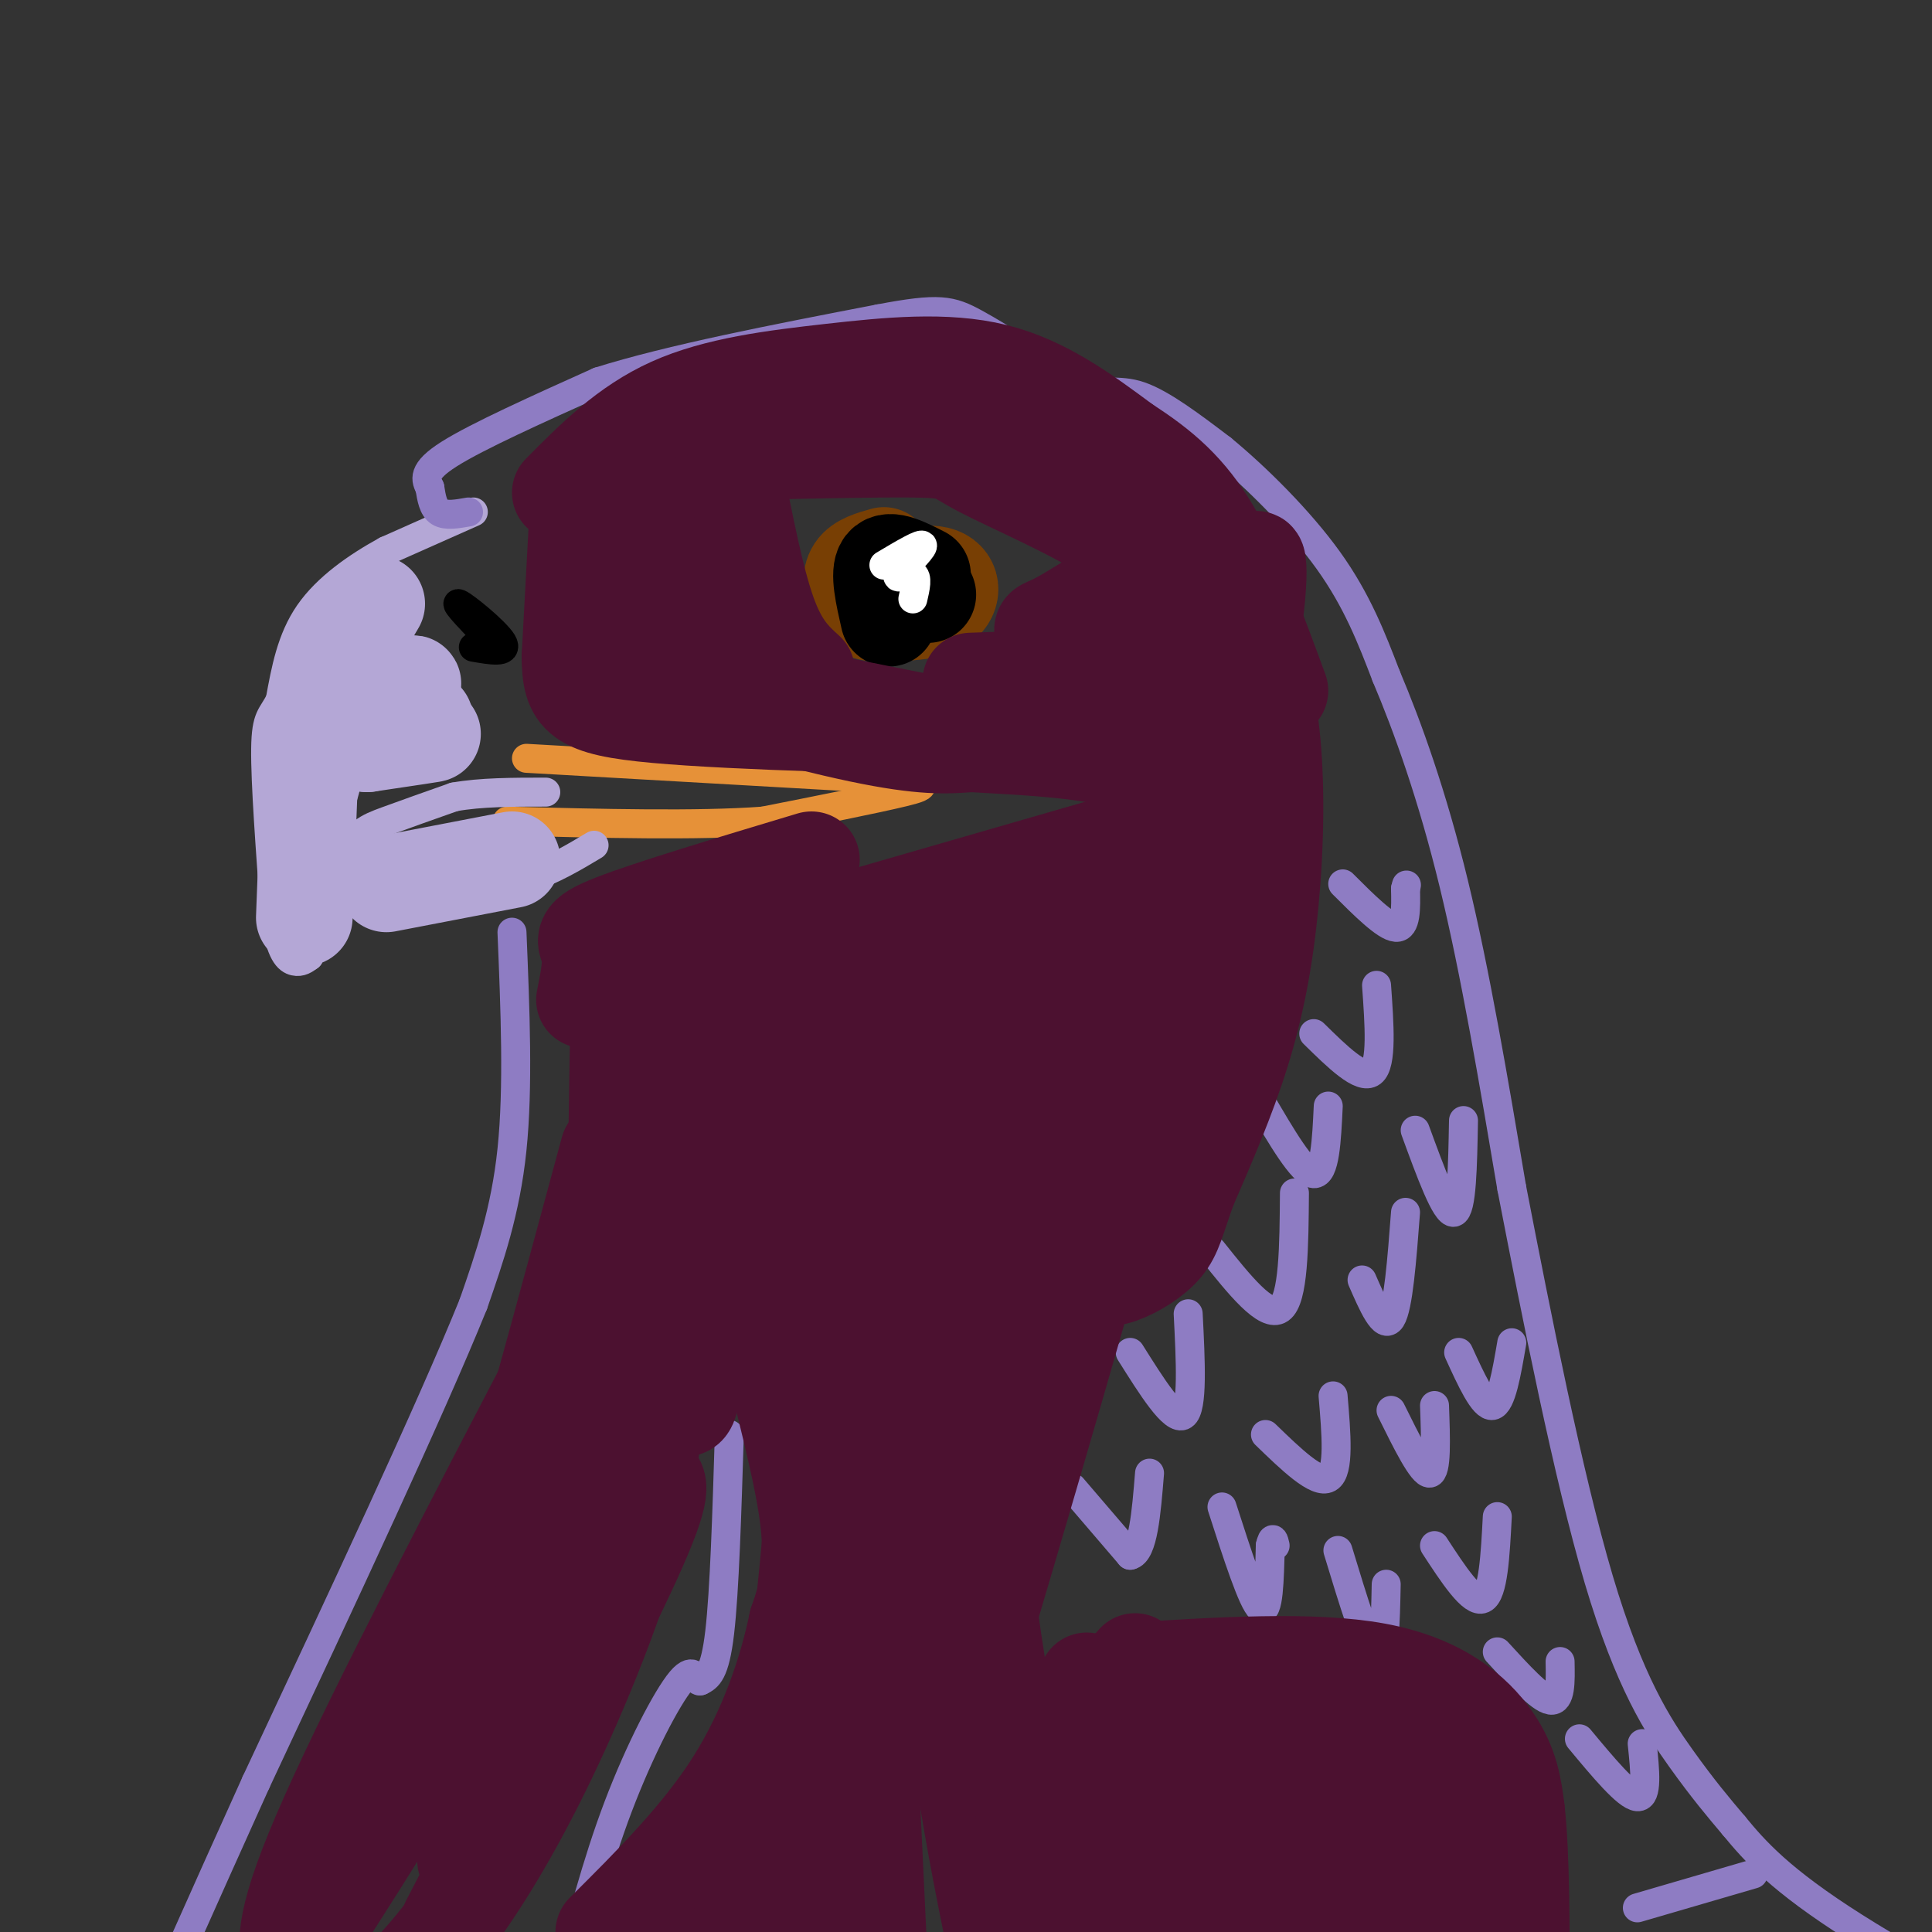 <svg viewBox='0 0 400 400' version='1.1' xmlns='http://www.w3.org/2000/svg' xmlns:xlink='http://www.w3.org/1999/xlink'><rect x="0" y="0" width="400" height="400" fill="#333333" stroke="none"/><g fill='none' stroke='#783f04' stroke-width='20' stroke-linecap='round' stroke-linejoin='round'><path d='M178,122c6.356,-1.889 12.711,-3.778 16,-3c3.289,0.778 3.511,4.222 1,6c-2.511,1.778 -7.756,1.889 -13,2'/><path d='M182,127c-3.071,-0.048 -4.250,-1.167 -5,-3c-0.750,-1.833 -1.071,-4.381 0,-6c1.071,-1.619 3.536,-2.310 6,-3'/></g>
<g fill='none' stroke='#000000' stroke-width='20' stroke-linecap='round' stroke-linejoin='round'><path d='M192,123c0.000,0.000 0.100,0.100 0.1,0.1'/><path d='M191,119c-3.417,-1.750 -6.833,-3.500 -8,-2c-1.167,1.500 -0.083,6.250 1,11'/></g>
<g fill='none' stroke='#ffffff' stroke-width='6' stroke-linecap='round' stroke-linejoin='round'><path d='M183,117c4.036,-2.399 8.071,-4.798 8,-4c-0.071,0.798 -4.250,4.792 -5,6c-0.750,1.208 1.929,-0.369 3,0c1.071,0.369 0.536,2.685 0,5'/></g>
<g fill='none' stroke='#e69138' stroke-width='6' stroke-linecap='round' stroke-linejoin='round'><path d='M109,157c0.000,0.000 70.000,4.000 70,4'/><path d='M179,161c13.956,1.022 13.844,1.578 8,3c-5.844,1.422 -17.422,3.711 -29,6'/><path d='M158,170c-13.667,1.000 -33.333,0.500 -53,0'/></g>
<g fill='none' stroke='#b4a7d6' stroke-width='6' stroke-linecap='round' stroke-linejoin='round'><path d='M98,106c0.000,0.000 -18.000,8.000 -18,8'/><path d='M80,114c-6.089,3.333 -12.311,7.667 -16,13c-3.689,5.333 -4.844,11.667 -6,18'/><path d='M58,145c-1.689,3.467 -2.911,3.133 -3,10c-0.089,6.867 0.956,20.933 2,35'/><path d='M57,190c1.067,7.489 2.733,8.711 4,9c1.267,0.289 2.133,-0.356 3,-1'/><path d='M64,198c1.679,-4.262 4.375,-14.417 7,-20c2.625,-5.583 5.179,-6.595 9,-8c3.821,-1.405 8.911,-3.202 14,-5'/><path d='M94,165c5.500,-1.000 12.250,-1.000 19,-1'/><path d='M71,183c0.044,1.578 0.089,3.156 3,4c2.911,0.844 8.689,0.956 15,0c6.311,-0.956 13.156,-2.978 20,-5'/><path d='M109,182c5.667,-2.000 9.833,-4.500 14,-7'/></g>
<g fill='none' stroke='#000000' stroke-width='6' stroke-linecap='round' stroke-linejoin='round'><path d='M102,133c-4.089,-4.244 -8.178,-8.489 -7,-8c1.178,0.489 7.622,5.711 9,8c1.378,2.289 -2.311,1.644 -6,1'/></g>
<g fill='none' stroke='#8e7cc3' stroke-width='6' stroke-linecap='round' stroke-linejoin='round'><path d='M97,106c-2.333,0.417 -4.667,0.833 -6,0c-1.333,-0.833 -1.667,-2.917 -2,-5'/><path d='M89,101c-0.800,-1.667 -1.800,-3.333 4,-7c5.800,-3.667 18.400,-9.333 31,-15'/><path d='M124,79c14.833,-4.667 36.417,-8.833 58,-13'/><path d='M182,66c12.533,-2.378 14.867,-1.822 20,1c5.133,2.822 13.067,7.911 21,13'/><path d='M223,80c5.400,1.978 8.400,0.422 13,2c4.600,1.578 10.800,6.289 17,11'/><path d='M253,93c7.000,5.756 16.000,14.644 22,23c6.000,8.356 9.000,16.178 12,24'/><path d='M287,140c4.444,10.489 9.556,24.711 14,43c4.444,18.289 8.222,40.644 12,63'/><path d='M313,246c5.048,26.036 11.667,59.625 18,81c6.333,21.375 12.381,30.536 17,37c4.619,6.464 7.810,10.232 11,14'/><path d='M359,378c4.289,5.200 9.511,11.200 25,21c15.489,9.800 41.244,23.400 67,37'/><path d='M106,193c0.667,16.083 1.333,32.167 0,45c-1.333,12.833 -4.667,22.417 -8,32'/><path d='M98,270c-8.833,21.833 -26.917,60.417 -45,99'/><path d='M53,369c-11.667,25.833 -18.333,40.917 -25,56'/><path d='M151,297c-0.500,16.250 -1.000,32.500 -2,41c-1.000,8.500 -2.500,9.250 -4,10'/><path d='M145,348c-0.881,0.440 -1.083,-3.458 -4,0c-2.917,3.458 -8.548,14.274 -13,26c-4.452,11.726 -7.726,24.363 -11,37'/><path d='M222,308c0.000,0.000 12.000,14.000 12,14'/><path d='M234,322c2.667,-0.500 3.333,-8.750 4,-17'/><path d='M234,280c4.500,7.167 9.000,14.333 11,13c2.000,-1.333 1.500,-11.167 1,-21'/><path d='M253,312c3.167,9.833 6.333,19.667 8,21c1.667,1.333 1.833,-5.833 2,-13'/><path d='M263,320c0.500,-2.167 0.750,-1.083 1,0'/><path d='M277,321c3.167,10.417 6.333,20.833 8,22c1.667,1.167 1.833,-6.917 2,-15'/><path d='M262,297c5.333,5.167 10.667,10.333 13,9c2.333,-1.333 1.667,-9.167 1,-17'/><path d='M251,259c5.583,7.000 11.167,14.000 14,12c2.833,-2.000 2.917,-13.000 3,-24'/><path d='M261,228c4.333,7.417 8.667,14.833 11,15c2.333,0.167 2.667,-6.917 3,-14'/><path d='M272,214c4.917,4.833 9.833,9.667 12,8c2.167,-1.667 1.583,-9.833 1,-18'/><path d='M278,183c4.417,4.417 8.833,8.833 11,9c2.167,0.167 2.083,-3.917 2,-8'/><path d='M291,184c0.333,-1.333 0.167,-0.667 0,0'/><path d='M282,265c2.250,5.167 4.500,10.333 6,8c1.500,-2.333 2.250,-12.167 3,-22'/><path d='M293,234c3.167,8.667 6.333,17.333 8,17c1.667,-0.333 1.833,-9.667 2,-19'/><path d='M288,292c3.250,6.583 6.500,13.167 8,13c1.500,-0.167 1.250,-7.083 1,-14'/><path d='M302,280c2.583,5.667 5.167,11.333 7,11c1.833,-0.333 2.917,-6.667 4,-13'/><path d='M297,320c3.917,6.000 7.833,12.000 10,11c2.167,-1.000 2.583,-9.000 3,-17'/><path d='M310,342c4.417,4.833 8.833,9.667 11,10c2.167,0.333 2.083,-3.833 2,-8'/><path d='M327,360c4.917,5.917 9.833,11.833 12,12c2.167,0.167 1.583,-5.417 1,-11'/><path d='M339,395c0.000,0.000 24.000,-7.000 24,-7'/></g>
<g fill='none' stroke='#b4a7d6' stroke-width='20' stroke-linecap='round' stroke-linejoin='round'><path d='M74,146c6.702,-2.833 13.405,-5.667 11,-4c-2.405,1.667 -13.917,7.833 -13,10c0.917,2.167 14.262,0.333 17,0c2.738,-0.333 -5.131,0.833 -13,2'/><path d='M76,154c-0.167,-0.500 5.917,-2.750 12,-5'/><path d='M69,145c-2.750,10.750 -5.500,21.500 -6,22c-0.500,0.500 1.250,-9.250 3,-19'/><path d='M66,148c2.500,-7.000 7.250,-15.000 12,-23'/><path d='M64,164c0.000,0.000 -1.000,26.000 -1,26'/><path d='M80,183c0.000,0.000 26.000,-5.000 26,-5'/></g>
<g fill='none' stroke='#4c1130' stroke-width='20' stroke-linecap='round' stroke-linejoin='round'><path d='M130,204c0.222,23.400 0.444,46.800 -3,73c-3.444,26.200 -10.556,55.200 -16,73c-5.444,17.800 -9.222,24.400 -13,31'/><path d='M98,381c-2.333,5.667 -1.667,4.333 -1,3'/><path d='M126,238c-9.644,35.644 -19.289,71.289 -26,93c-6.711,21.711 -10.489,29.489 -16,39c-5.511,9.511 -12.756,20.756 -20,32'/><path d='M118,277c-20.167,38.667 -40.333,77.333 -50,99c-9.667,21.667 -8.833,26.333 -8,31'/><path d='M135,306c1.500,0.833 3.000,1.667 -4,17c-7.000,15.333 -22.500,45.167 -38,75'/><path d='M127,279c0.000,0.000 1.000,-64.000 1,-64'/><path d='M144,204c0.333,30.833 0.667,61.667 0,76c-0.667,14.333 -2.333,12.167 -4,10'/><path d='M154,205c6.644,26.822 13.289,53.644 16,82c2.711,28.356 1.489,58.244 0,83c-1.489,24.756 -3.244,44.378 -5,64'/><path d='M172,253c-1.822,33.867 -3.644,67.733 -7,91c-3.356,23.267 -8.244,35.933 -13,47c-4.756,11.067 -9.378,20.533 -14,30'/><path d='M174,236c0.000,0.000 9.000,190.000 9,190'/><path d='M191,235c0.917,37.000 1.833,74.000 5,105c3.167,31.000 8.583,56.000 14,81'/><path d='M200,266c0.750,21.833 1.500,43.667 5,69c3.500,25.333 9.750,54.167 16,83'/><path d='M225,348c0.000,0.000 13.000,57.000 13,57'/><path d='M235,344c0.000,0.000 16.000,75.000 16,75'/><path d='M256,357c0.333,8.833 0.667,17.667 2,25c1.333,7.333 3.667,13.167 6,19'/><path d='M262,363c0.000,0.000 13.000,34.000 13,34'/><path d='M274,361c0.000,0.000 10.000,39.000 10,39'/><path d='M233,346c19.400,-1.222 38.800,-2.444 52,0c13.200,2.444 20.200,8.556 24,14c3.800,5.444 4.400,10.222 5,15'/><path d='M314,375c1.000,9.000 1.000,24.000 1,39'/><path d='M299,353c0.000,0.000 -2.000,76.000 -2,76'/><path d='M291,368c0.000,0.000 -4.000,26.000 -4,26'/><path d='M279,353c0.000,0.000 0.000,16.000 0,16'/><path d='M136,202c0.000,0.000 97.000,-28.000 97,-28'/><path d='M233,174c14.244,12.667 1.356,58.333 -8,91c-9.356,32.667 -15.178,52.333 -21,72'/><path d='M204,337c-3.099,10.067 -0.346,-0.766 -2,3c-1.654,3.766 -7.715,22.129 -1,-13c6.715,-35.129 26.204,-123.751 29,-144c2.796,-20.249 -11.102,27.876 -25,76'/><path d='M205,259c-4.599,10.992 -3.596,0.471 1,-18c4.596,-18.471 12.787,-44.892 10,-36c-2.787,8.892 -16.550,53.098 -22,62c-5.450,8.902 -2.586,-17.499 1,-38c3.586,-20.501 7.893,-35.102 10,-41c2.107,-5.898 2.015,-3.094 3,-1c0.985,2.094 3.048,3.479 0,17c-3.048,13.521 -11.205,39.179 -15,42c-3.795,2.821 -3.227,-17.194 -2,-30c1.227,-12.806 3.114,-18.403 5,-24'/><path d='M196,192c-2.099,5.875 -9.847,32.563 -14,43c-4.153,10.437 -4.711,4.622 -4,-6c0.711,-10.622 2.691,-26.052 0,-23c-2.691,3.052 -10.055,24.586 -13,28c-2.945,3.414 -1.473,-11.293 0,-26'/><path d='M243,181c-0.083,-11.167 -0.167,-22.333 -2,-33c-1.833,-10.667 -5.417,-20.833 -9,-31'/><path d='M232,117c-0.288,-5.007 3.492,-2.023 8,0c4.508,2.023 9.744,3.086 14,8c4.256,4.914 7.533,13.678 9,25c1.467,11.322 1.126,25.202 0,37c-1.126,11.798 -3.036,21.514 -6,31c-2.964,9.486 -6.982,18.743 -11,28'/><path d='M246,246c-2.398,6.704 -2.893,9.464 -5,12c-2.107,2.536 -5.825,4.849 -9,6c-3.175,1.151 -5.807,1.140 -2,-15c3.807,-16.140 14.051,-48.409 20,-75c5.949,-26.591 7.602,-47.505 9,-55c1.398,-7.495 2.542,-1.570 0,14c-2.542,15.570 -8.771,40.785 -15,66'/><path d='M244,199c-3.333,14.667 -4.167,18.333 -5,22'/><path d='M134,94c21.893,-0.530 43.786,-1.060 54,-1c10.214,0.060 8.750,0.708 15,4c6.250,3.292 20.214,9.226 27,14c6.786,4.774 6.393,8.387 6,12'/><path d='M150,84c14.750,-1.494 29.500,-2.988 42,-2c12.500,0.988 22.750,4.458 30,7c7.250,2.542 11.500,4.155 17,11c5.500,6.845 12.250,18.923 19,31'/><path d='M116,102c6.839,-6.905 13.679,-13.810 23,-18c9.321,-4.190 21.125,-5.667 33,-7c11.875,-1.333 23.821,-2.524 34,0c10.179,2.524 18.589,8.762 27,15'/><path d='M233,92c7.578,4.867 13.022,9.533 18,18c4.978,8.467 9.489,20.733 14,33'/><path d='M119,106c8.000,0.417 16.000,0.833 21,5c5.000,4.167 7.000,12.083 9,20'/><path d='M149,131c-0.156,4.978 -5.044,7.422 12,12c17.044,4.578 56.022,11.289 95,18'/><path d='M152,97c2.250,11.500 4.500,23.000 7,30c2.500,7.000 5.250,9.500 8,12'/><path d='M127,109c-1.619,8.625 -3.238,17.250 -4,22c-0.762,4.750 -0.667,5.625 10,9c10.667,3.375 31.905,9.250 45,12c13.095,2.750 18.048,2.375 23,2'/><path d='M201,154c8.911,0.533 19.689,0.867 30,3c10.311,2.133 20.156,6.067 30,10'/><path d='M201,141c0.000,0.000 28.000,-1.000 28,-1'/><path d='M220,139c-1.732,-3.310 -3.464,-6.619 -4,-8c-0.536,-1.381 0.125,-0.833 4,-3c3.875,-2.167 10.964,-7.048 16,-9c5.036,-1.952 8.018,-0.976 11,0'/><path d='M121,207c0.778,-3.844 1.556,-7.689 1,-10c-0.556,-2.311 -2.444,-3.089 5,-6c7.444,-2.911 24.222,-7.956 41,-13'/><path d='M140,126c-1.000,1.711 -2.000,3.422 -4,4c-2.000,0.578 -5.000,0.022 -7,-4c-2.000,-4.022 -3.000,-11.511 -4,-19'/><path d='M157,240c-1.156,6.933 -2.311,13.867 0,27c2.311,13.133 8.089,32.467 10,45c1.911,12.533 -0.044,18.267 -2,24'/><path d='M165,336c-2.000,9.689 -6.000,21.911 -13,33c-7.000,11.089 -17.000,21.044 -27,31'/><path d='M136,283c-0.464,10.667 -0.929,21.333 -5,36c-4.071,14.667 -11.750,33.333 -19,48c-7.250,14.667 -14.071,25.333 -20,33c-5.929,7.667 -10.964,12.333 -16,17'/><path d='M120,99c0.000,0.000 -2.000,37.000 -2,37'/><path d='M118,136c0.133,8.289 1.467,10.511 18,12c16.533,1.489 48.267,2.244 80,3'/><path d='M216,151c16.833,0.667 18.917,0.833 21,1'/></g>
</svg>